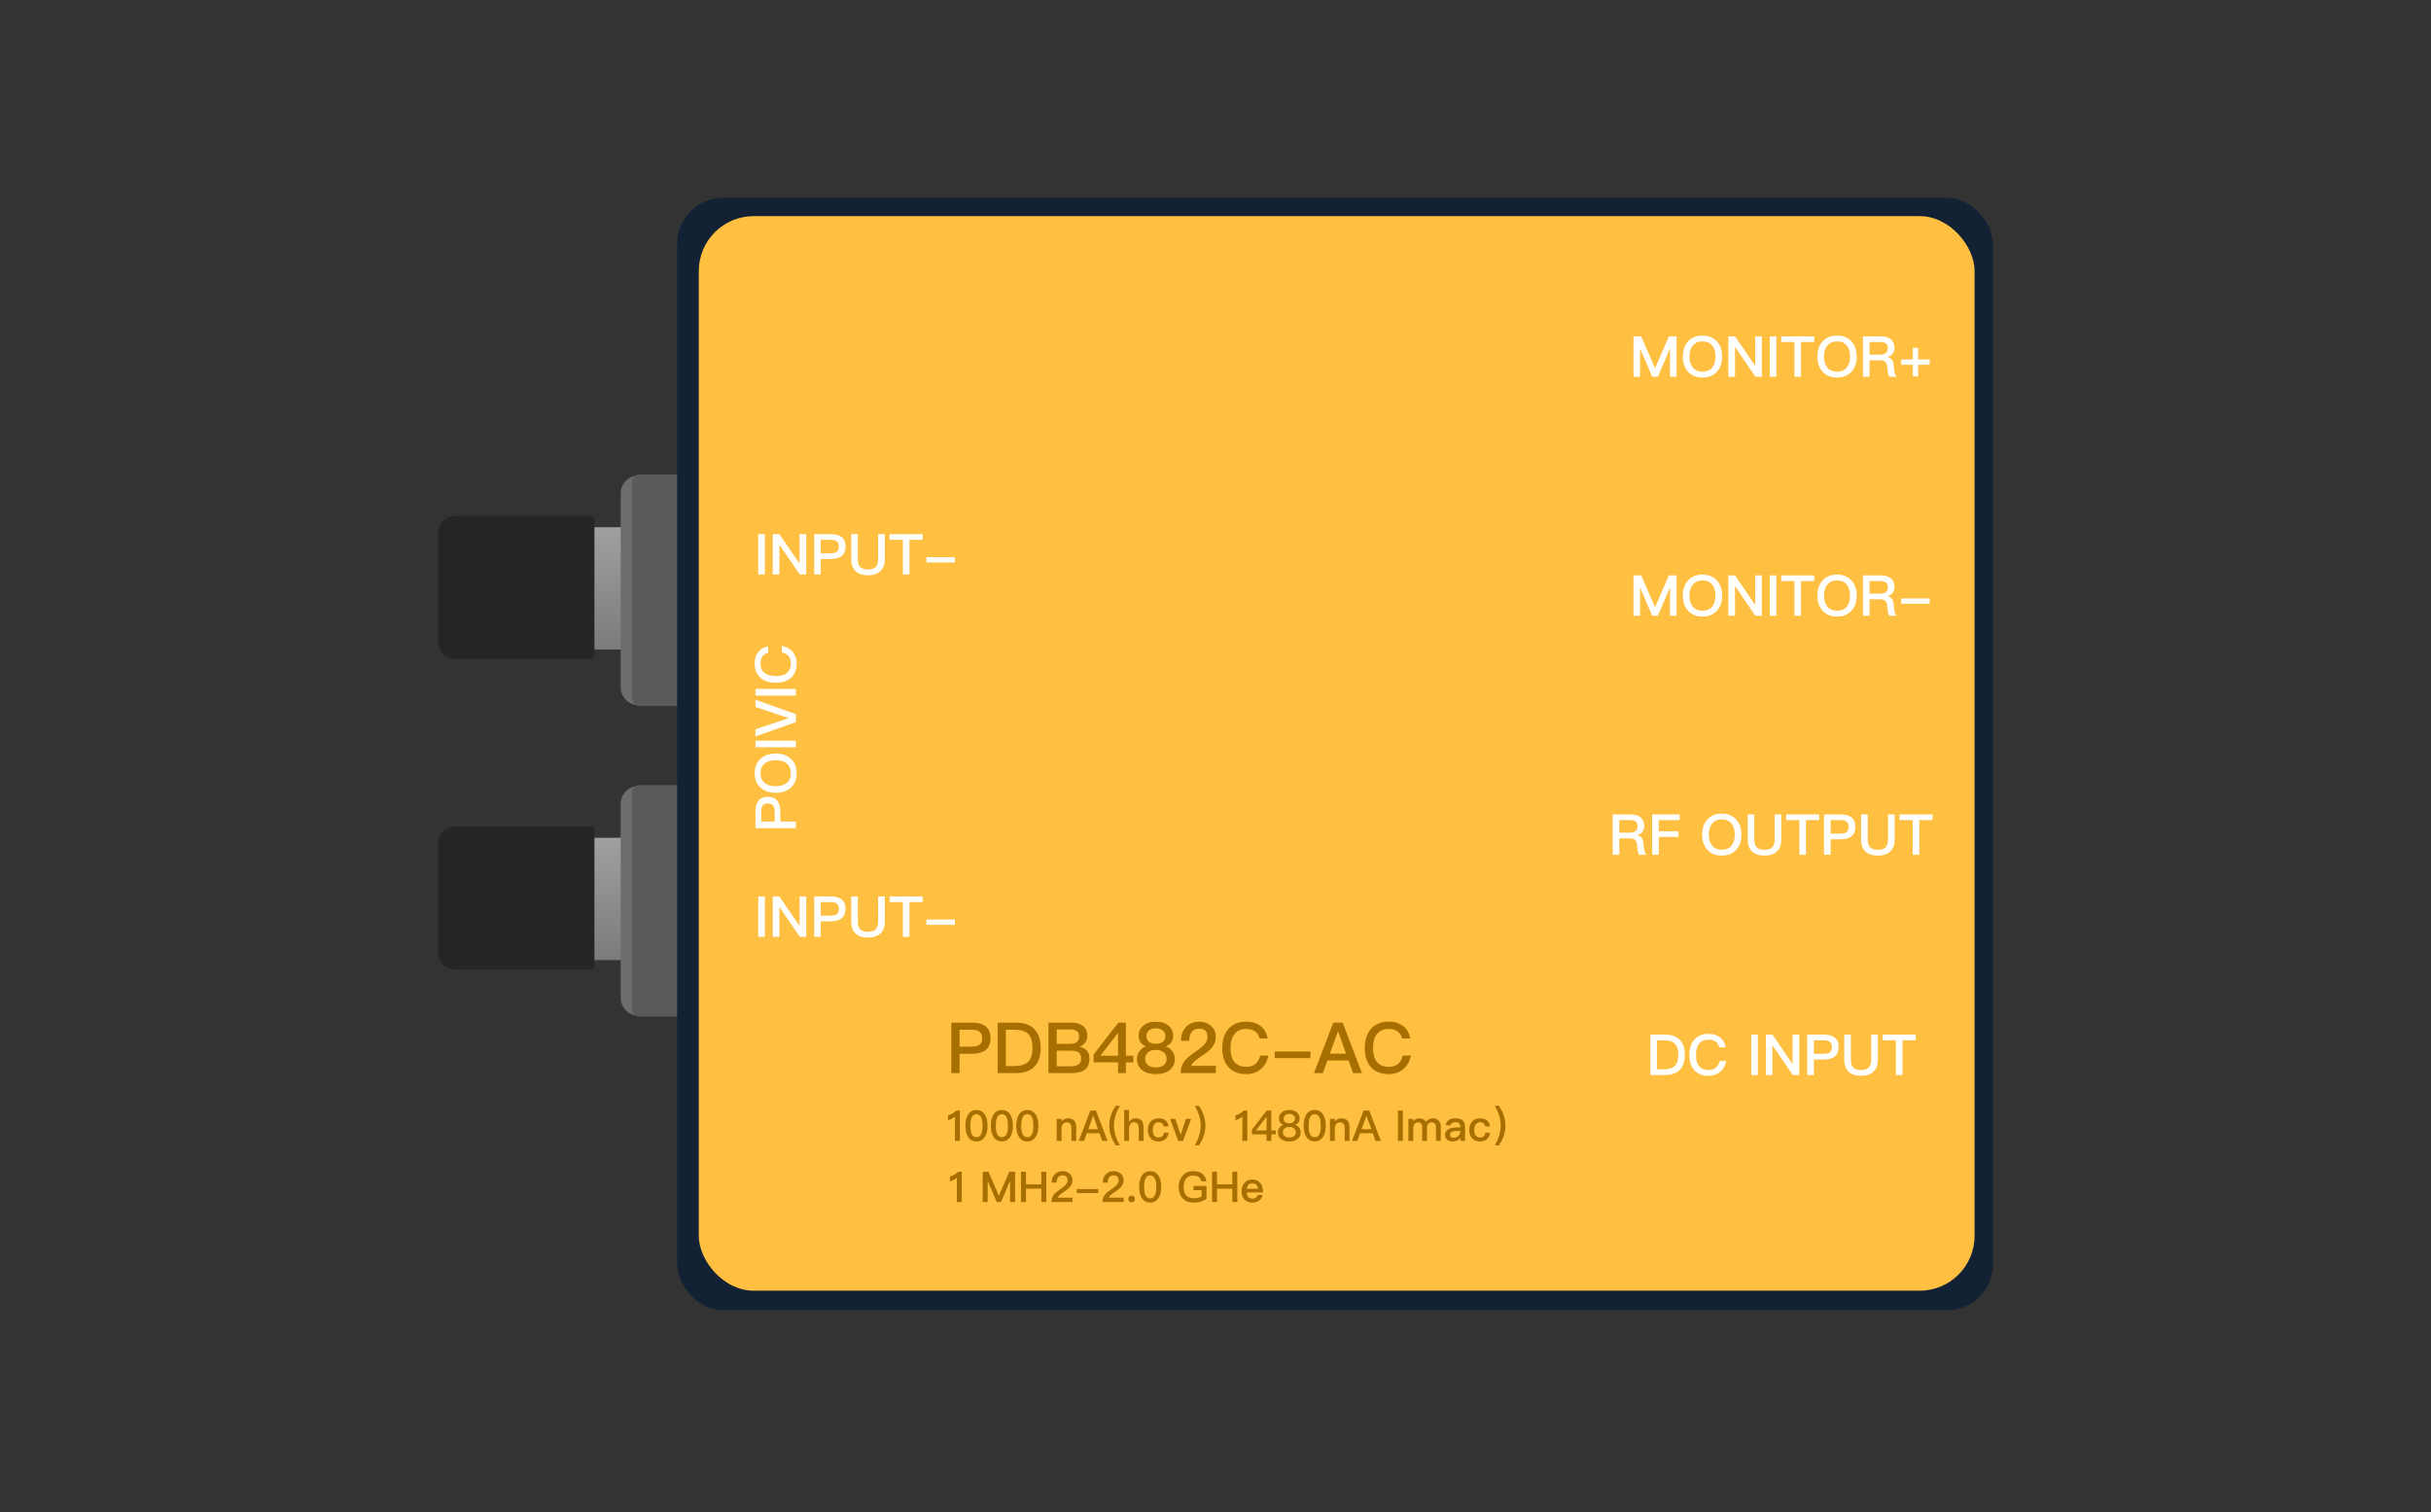 <svg width="172" height="107" viewBox="0 0 172 107" fill="none" xmlns="http://www.w3.org/2000/svg">
<rect x="0" y="0" width="172" height="107" fill="#333333" stroke="none"/>
<path d="M31 37.704C31 37.042 31.537 36.506 32.199 36.506H41.787C41.934 36.506 42.053 36.625 42.053 36.772V46.361C42.053 46.508 41.934 46.627 41.787 46.627H32.199C31.537 46.627 31 46.09 31 45.428V37.704Z" fill="#252525"/>
<rect x="42.059" y="37.306" width="1.998" height="8.656" fill="url(#paint0_linear_2335_1516)"/>
<path d="M43.914 48.627V34.91C43.914 34.211 44.48 33.645 45.179 33.645V49.892C44.48 49.892 43.914 49.325 43.914 48.627Z" fill="#6D6D6D"/>
<path d="M44.715 34.109C44.715 33.815 44.953 33.576 45.248 33.576H48.177V49.956H45.248C44.953 49.956 44.715 49.718 44.715 49.424V34.109Z" fill="#5A5A5A"/>
<path d="M31 59.679C31 59.017 31.537 58.48 32.199 58.48H41.787C41.934 58.48 42.053 58.6 42.053 58.747V68.335C42.053 68.482 41.934 68.602 41.787 68.602H32.199C31.537 68.602 31 68.065 31 67.403V59.679Z" fill="#252525"/>
<rect x="42.059" y="59.279" width="1.998" height="8.656" fill="url(#paint1_linear_2335_1516)"/>
<path d="M43.914 70.598V56.881C43.914 56.183 44.48 55.616 45.179 55.616V71.863C44.48 71.863 43.914 71.297 43.914 70.598Z" fill="#6D6D6D"/>
<path d="M44.715 56.084C44.715 55.789 44.953 55.551 45.248 55.551H48.177V71.931H45.248C44.953 71.931 44.715 71.693 44.715 71.398V56.084Z" fill="#5A5A5A"/>
<rect x="47.91" y="14" width="93.088" height="78.706" rx="3.235" fill="#122234"/>
<rect x="49.441" y="15.294" width="90.266" height="76.031" rx="3.882" fill="#FFBF41"/>
<path d="M115.573 23.8H116.121L117.093 26.04H117.109L118.077 23.8H118.625V26.656H118.157V24.688H118.141L117.301 26.656H116.897L116.057 24.688H116.041V26.656H115.573V23.8ZM120.454 23.744C120.89 23.744 121.234 23.884 121.486 24.168C121.726 24.436 121.846 24.792 121.846 25.232C121.846 25.672 121.726 26.024 121.486 26.292C121.234 26.572 120.89 26.712 120.454 26.712C120.014 26.712 119.67 26.568 119.422 26.288C119.182 26.016 119.066 25.664 119.066 25.232C119.066 24.796 119.182 24.444 119.422 24.172C119.67 23.884 120.014 23.744 120.454 23.744ZM120.454 24.156C120.158 24.156 119.93 24.256 119.766 24.456C119.61 24.648 119.534 24.904 119.534 25.232C119.534 25.556 119.61 25.812 119.766 26.004C119.926 26.2 120.158 26.3 120.454 26.3C120.75 26.3 120.978 26.204 121.138 26.016C121.294 25.828 121.374 25.568 121.374 25.232C121.374 24.896 121.294 24.632 121.138 24.44C120.978 24.248 120.75 24.156 120.454 24.156ZM122.288 23.8H122.756L124.168 25.86H124.184V23.8H124.656V26.656H124.2L122.772 24.568H122.756V26.656H122.288V23.8ZM125.218 23.8H125.686V26.656H125.218V23.8ZM126.025 23.8H128.365V24.2H127.429V26.656H126.961V24.2H126.025V23.8ZM129.974 23.744C130.41 23.744 130.754 23.884 131.006 24.168C131.246 24.436 131.366 24.792 131.366 25.232C131.366 25.672 131.246 26.024 131.006 26.292C130.754 26.572 130.41 26.712 129.974 26.712C129.534 26.712 129.19 26.568 128.942 26.288C128.702 26.016 128.586 25.664 128.586 25.232C128.586 24.796 128.702 24.444 128.942 24.172C129.19 23.884 129.534 23.744 129.974 23.744ZM129.974 24.156C129.678 24.156 129.45 24.256 129.286 24.456C129.13 24.648 129.054 24.904 129.054 25.232C129.054 25.556 129.13 25.812 129.286 26.004C129.446 26.2 129.678 26.3 129.974 26.3C130.27 26.3 130.498 26.204 130.658 26.016C130.814 25.828 130.894 25.568 130.894 25.232C130.894 24.896 130.814 24.632 130.658 24.44C130.498 24.248 130.27 24.156 129.974 24.156ZM131.807 23.8H133.079C133.371 23.8 133.603 23.864 133.771 23.996C133.947 24.14 134.039 24.348 134.039 24.62C134.039 24.768 133.999 24.9 133.919 25.016C133.831 25.144 133.707 25.228 133.555 25.268V25.276C133.803 25.332 133.943 25.496 133.975 25.776L134.023 26.236C134.039 26.412 134.099 26.552 134.195 26.656H133.687C133.619 26.568 133.579 26.444 133.563 26.284L133.527 25.932C133.511 25.776 133.463 25.664 133.383 25.596C133.299 25.524 133.175 25.492 133.015 25.492H132.275V26.656H131.807V23.8ZM132.275 24.2V25.092H133.015C133.199 25.092 133.339 25.052 133.435 24.976C133.523 24.896 133.567 24.784 133.567 24.64C133.567 24.484 133.523 24.372 133.435 24.304C133.347 24.232 133.207 24.2 133.015 24.2H132.275ZM135.34 24.612H135.716V25.432H136.536V25.808H135.716V26.632H135.34V25.808H134.516V25.432H135.34V24.612Z" fill="white"/>
<path d="M115.573 40.713H116.121L117.093 42.953H117.109L118.077 40.713H118.625V43.569H118.157V41.601H118.141L117.301 43.569H116.897L116.057 41.601H116.041V43.569H115.573V40.713ZM120.454 40.657C120.89 40.657 121.234 40.797 121.486 41.081C121.726 41.349 121.846 41.705 121.846 42.145C121.846 42.585 121.726 42.937 121.486 43.205C121.234 43.485 120.89 43.625 120.454 43.625C120.014 43.625 119.67 43.481 119.422 43.201C119.182 42.929 119.066 42.577 119.066 42.145C119.066 41.709 119.182 41.357 119.422 41.085C119.67 40.797 120.014 40.657 120.454 40.657ZM120.454 41.069C120.158 41.069 119.93 41.169 119.766 41.369C119.61 41.561 119.534 41.817 119.534 42.145C119.534 42.469 119.61 42.725 119.766 42.917C119.926 43.113 120.158 43.213 120.454 43.213C120.75 43.213 120.978 43.117 121.138 42.929C121.294 42.741 121.374 42.481 121.374 42.145C121.374 41.809 121.294 41.545 121.138 41.353C120.978 41.161 120.75 41.069 120.454 41.069ZM122.288 40.713H122.756L124.168 42.773H124.184V40.713H124.656V43.569H124.2L122.772 41.481H122.756V43.569H122.288V40.713ZM125.218 40.713H125.686V43.569H125.218V40.713ZM126.025 40.713H128.365V41.113H127.429V43.569H126.961V41.113H126.025V40.713ZM129.974 40.657C130.41 40.657 130.754 40.797 131.006 41.081C131.246 41.349 131.366 41.705 131.366 42.145C131.366 42.585 131.246 42.937 131.006 43.205C130.754 43.485 130.41 43.625 129.974 43.625C129.534 43.625 129.19 43.481 128.942 43.201C128.702 42.929 128.586 42.577 128.586 42.145C128.586 41.709 128.702 41.357 128.942 41.085C129.19 40.797 129.534 40.657 129.974 40.657ZM129.974 41.069C129.678 41.069 129.45 41.169 129.286 41.369C129.13 41.561 129.054 41.817 129.054 42.145C129.054 42.469 129.13 42.725 129.286 42.917C129.446 43.113 129.678 43.213 129.974 43.213C130.27 43.213 130.498 43.117 130.658 42.929C130.814 42.741 130.894 42.481 130.894 42.145C130.894 41.809 130.814 41.545 130.658 41.353C130.498 41.161 130.27 41.069 129.974 41.069ZM131.807 40.713H133.079C133.371 40.713 133.603 40.777 133.771 40.909C133.947 41.053 134.039 41.261 134.039 41.533C134.039 41.681 133.999 41.813 133.919 41.929C133.831 42.057 133.707 42.141 133.555 42.181V42.189C133.803 42.245 133.943 42.409 133.975 42.689L134.023 43.149C134.039 43.325 134.099 43.465 134.195 43.569H133.687C133.619 43.481 133.579 43.357 133.563 43.197L133.527 42.845C133.511 42.689 133.463 42.577 133.383 42.509C133.299 42.437 133.175 42.405 133.015 42.405H132.275V43.569H131.807V40.713ZM132.275 41.113V42.005H133.015C133.199 42.005 133.339 41.965 133.435 41.889C133.523 41.809 133.567 41.697 133.567 41.553C133.567 41.397 133.523 41.285 133.435 41.217C133.347 41.145 133.207 41.113 133.015 41.113H132.275ZM134.516 42.345H136.536V42.721H134.516V42.345Z" fill="white"/>
<path d="M53.647 63.429H54.115V66.285H53.647V63.429ZM54.675 63.429H55.142L56.554 65.489H56.571V63.429H57.042V66.285H56.587L55.158 64.197H55.142V66.285H54.675V63.429ZM57.604 63.429H58.788C59.476 63.429 59.824 63.721 59.824 64.305C59.824 64.893 59.476 65.189 58.78 65.189H58.072V66.285H57.604V63.429ZM58.072 63.829V64.789H58.752C58.96 64.789 59.112 64.749 59.208 64.677C59.304 64.601 59.352 64.477 59.352 64.305C59.352 64.133 59.3 64.013 59.204 63.941C59.108 63.865 58.956 63.829 58.752 63.829H58.072ZM60.225 63.429H60.693V65.209C60.693 65.457 60.749 65.637 60.865 65.757C60.977 65.873 61.161 65.933 61.413 65.933C61.661 65.933 61.845 65.873 61.961 65.757C62.073 65.637 62.133 65.457 62.133 65.209V63.429H62.601V65.201C62.601 65.573 62.497 65.857 62.289 66.053C62.081 66.245 61.789 66.341 61.413 66.341C61.033 66.341 60.741 66.245 60.541 66.057C60.329 65.857 60.225 65.573 60.225 65.201V63.429ZM62.943 63.429H65.283V63.829H64.347V66.285H63.879V63.829H62.943V63.429ZM65.544 65.061H67.564V65.437H65.544V65.061Z" fill="white"/>
<path d="M53.647 37.791H54.115V40.648H53.647V37.791ZM54.675 37.791H55.142L56.554 39.852H56.571V37.791H57.042V40.648H56.587L55.158 38.559H55.142V40.648H54.675V37.791ZM57.604 37.791H58.788C59.476 37.791 59.824 38.084 59.824 38.667C59.824 39.255 59.476 39.551 58.78 39.551H58.072V40.648H57.604V37.791ZM58.072 38.191V39.151H58.752C58.96 39.151 59.112 39.111 59.208 39.039C59.304 38.964 59.352 38.84 59.352 38.667C59.352 38.495 59.3 38.376 59.204 38.303C59.108 38.227 58.956 38.191 58.752 38.191H58.072ZM60.225 37.791H60.693V39.572C60.693 39.819 60.749 39.999 60.865 40.12C60.977 40.236 61.161 40.295 61.413 40.295C61.661 40.295 61.845 40.236 61.961 40.12C62.073 39.999 62.133 39.819 62.133 39.572V37.791H62.601V39.563C62.601 39.935 62.497 40.219 62.289 40.416C62.081 40.608 61.789 40.703 61.413 40.703C61.033 40.703 60.741 40.608 60.541 40.419C60.329 40.219 60.225 39.935 60.225 39.563V37.791ZM62.943 37.791H65.283V38.191H64.347V40.648H63.879V38.191H62.943V37.791ZM65.544 39.423H67.564V39.8H65.544V39.423Z" fill="white"/>
<path d="M53.453 58.6L53.453 57.416C53.453 56.728 53.745 56.38 54.329 56.38C54.917 56.38 55.213 56.728 55.213 57.424L55.213 58.132L56.309 58.132L56.309 58.6L53.453 58.6ZM53.853 58.132L54.813 58.132L54.813 57.452C54.813 57.244 54.773 57.092 54.701 56.996C54.625 56.9 54.501 56.852 54.329 56.852C54.157 56.852 54.037 56.904 53.965 57C53.889 57.096 53.853 57.248 53.853 57.452L53.853 58.132ZM53.397 54.711C53.397 54.275 53.537 53.931 53.821 53.679C54.089 53.439 54.445 53.319 54.885 53.319C55.325 53.319 55.677 53.439 55.945 53.679C56.225 53.931 56.365 54.275 56.365 54.711C56.365 55.151 56.221 55.495 55.941 55.743C55.669 55.983 55.317 56.099 54.885 56.099C54.449 56.099 54.097 55.983 53.825 55.743C53.537 55.495 53.397 55.151 53.397 54.711ZM53.809 54.711C53.809 55.007 53.909 55.235 54.109 55.399C54.301 55.555 54.557 55.631 54.885 55.631C55.209 55.631 55.465 55.555 55.657 55.399C55.853 55.239 55.953 55.007 55.953 54.711C55.953 54.415 55.857 54.187 55.669 54.027C55.481 53.871 55.221 53.791 54.885 53.791C54.549 53.791 54.285 53.871 54.093 54.027C53.901 54.187 53.809 54.415 53.809 54.711ZM53.453 52.877L53.453 52.409L56.309 52.409L56.309 52.877L53.453 52.877ZM53.453 52.11L53.453 51.602L55.781 50.818L55.781 50.806L53.453 50.022L53.453 49.514L56.309 50.53L56.309 51.094L53.453 52.11ZM53.453 49.213L53.453 48.745L56.309 48.745L56.309 49.213L53.453 49.213ZM53.397 46.946C53.397 46.61 53.485 46.33 53.661 46.114C53.829 45.906 54.061 45.782 54.349 45.738L54.349 46.194C54.161 46.242 54.025 46.33 53.937 46.462C53.849 46.59 53.809 46.754 53.809 46.954C53.809 47.254 53.909 47.478 54.117 47.63C54.301 47.77 54.557 47.838 54.885 47.838C55.221 47.838 55.481 47.77 55.661 47.634C55.853 47.486 55.953 47.254 55.953 46.942C55.953 46.738 55.901 46.57 55.805 46.442C55.697 46.306 55.533 46.21 55.317 46.154L55.317 45.698C55.653 45.762 55.913 45.91 56.101 46.146C56.277 46.366 56.365 46.63 56.365 46.938C56.365 47.414 56.213 47.77 55.917 48.002C55.661 48.206 55.317 48.306 54.885 48.306C54.461 48.306 54.113 48.202 53.849 47.99C53.545 47.75 53.397 47.402 53.397 46.946Z" fill="white"/>
<path d="M114.104 57.626H115.376C115.668 57.626 115.9 57.69 116.068 57.822C116.244 57.966 116.336 58.174 116.336 58.446C116.336 58.594 116.296 58.726 116.216 58.842C116.128 58.97 116.004 59.054 115.852 59.094V59.102C116.1 59.158 116.24 59.322 116.272 59.602L116.32 60.062C116.336 60.238 116.396 60.378 116.492 60.482H115.984C115.916 60.394 115.876 60.27 115.86 60.11L115.824 59.758C115.808 59.602 115.76 59.49 115.68 59.422C115.596 59.35 115.472 59.318 115.312 59.318H114.572V60.482H114.104V57.626ZM114.572 58.026V58.918H115.312C115.496 58.918 115.636 58.878 115.732 58.802C115.82 58.722 115.864 58.61 115.864 58.466C115.864 58.31 115.82 58.198 115.732 58.13C115.644 58.058 115.504 58.026 115.312 58.026H114.572ZM116.893 57.626H118.841V58.026H117.361V58.818H118.757V59.218H117.361V60.482H116.893V57.626ZM121.821 57.57C122.257 57.57 122.601 57.71 122.853 57.994C123.093 58.262 123.213 58.618 123.213 59.058C123.213 59.498 123.093 59.85 122.853 60.118C122.601 60.398 122.257 60.538 121.821 60.538C121.381 60.538 121.037 60.394 120.789 60.114C120.549 59.842 120.433 59.49 120.433 59.058C120.433 58.622 120.549 58.27 120.789 57.998C121.037 57.71 121.381 57.57 121.821 57.57ZM121.821 57.982C121.525 57.982 121.297 58.082 121.133 58.282C120.977 58.474 120.901 58.73 120.901 59.058C120.901 59.382 120.977 59.638 121.133 59.83C121.293 60.026 121.525 60.126 121.821 60.126C122.117 60.126 122.345 60.03 122.505 59.842C122.661 59.654 122.741 59.394 122.741 59.058C122.741 58.722 122.661 58.458 122.505 58.266C122.345 58.074 122.117 57.982 121.821 57.982ZM123.655 57.626H124.123V59.406C124.123 59.654 124.179 59.834 124.295 59.954C124.407 60.07 124.591 60.13 124.843 60.13C125.091 60.13 125.275 60.07 125.391 59.954C125.503 59.834 125.563 59.654 125.563 59.406V57.626H126.031V59.398C126.031 59.77 125.927 60.054 125.719 60.25C125.511 60.442 125.219 60.538 124.843 60.538C124.463 60.538 124.171 60.442 123.971 60.254C123.759 60.054 123.655 59.77 123.655 59.398V57.626ZM126.373 57.626H128.713V58.026H127.777V60.482H127.309V58.026H126.373V57.626ZM129.053 57.626H130.237C130.925 57.626 131.273 57.918 131.273 58.502C131.273 59.09 130.925 59.386 130.229 59.386H129.521V60.482H129.053V57.626ZM129.521 58.026V58.986H130.201C130.409 58.986 130.561 58.946 130.657 58.874C130.753 58.798 130.801 58.674 130.801 58.502C130.801 58.33 130.749 58.21 130.653 58.138C130.557 58.062 130.405 58.026 130.201 58.026H129.521ZM131.675 57.626H132.143V59.406C132.143 59.654 132.199 59.834 132.315 59.954C132.427 60.07 132.611 60.13 132.863 60.13C133.111 60.13 133.295 60.07 133.411 59.954C133.523 59.834 133.583 59.654 133.583 59.406V57.626H134.051V59.398C134.051 59.77 133.947 60.054 133.739 60.25C133.531 60.442 133.239 60.538 132.863 60.538C132.483 60.538 132.191 60.442 131.991 60.254C131.779 60.054 131.675 59.77 131.675 59.398V57.626ZM134.392 57.626H136.732V58.026H135.796V60.482H135.328V58.026H134.392V57.626Z" fill="white"/>
<path d="M116.768 73.207H117.812C118.276 73.207 118.624 73.335 118.864 73.591C119.092 73.832 119.208 74.18 119.208 74.635C119.208 75.088 119.092 75.436 118.864 75.68C118.624 75.936 118.276 76.064 117.812 76.064H116.768V73.207ZM117.236 73.608V75.663H117.724C118.08 75.663 118.34 75.579 118.504 75.415C118.664 75.248 118.744 74.987 118.744 74.635C118.744 74.275 118.664 74.011 118.504 73.852C118.34 73.688 118.08 73.608 117.724 73.608H117.236ZM120.887 73.151C121.223 73.151 121.503 73.24 121.719 73.415C121.927 73.584 122.051 73.816 122.095 74.103H121.639C121.591 73.915 121.503 73.779 121.371 73.692C121.243 73.603 121.079 73.564 120.879 73.564C120.579 73.564 120.355 73.663 120.203 73.871C120.063 74.055 119.995 74.311 119.995 74.639C119.995 74.975 120.063 75.236 120.199 75.415C120.347 75.608 120.579 75.707 120.891 75.707C121.095 75.707 121.263 75.656 121.391 75.559C121.527 75.451 121.623 75.287 121.679 75.072H122.135C122.071 75.407 121.923 75.668 121.687 75.856C121.467 76.031 121.203 76.12 120.895 76.12C120.419 76.12 120.063 75.968 119.831 75.671C119.627 75.415 119.527 75.072 119.527 74.639C119.527 74.216 119.631 73.868 119.843 73.603C120.083 73.299 120.431 73.151 120.887 73.151ZM123.909 73.207H124.377V76.064H123.909V73.207ZM124.936 73.207H125.404L126.816 75.267H126.832V73.207H127.304V76.064H126.848L125.42 73.975H125.404V76.064H124.936V73.207ZM127.866 73.207H129.05C129.738 73.207 130.086 73.499 130.086 74.084C130.086 74.671 129.738 74.968 129.042 74.968H128.334V76.064H127.866V73.207ZM128.334 73.608V74.567H129.014C129.222 74.567 129.374 74.528 129.47 74.456C129.566 74.379 129.614 74.255 129.614 74.084C129.614 73.912 129.562 73.791 129.466 73.719C129.37 73.644 129.218 73.608 129.014 73.608H128.334ZM130.487 73.207H130.955V74.987C130.955 75.236 131.011 75.415 131.127 75.535C131.239 75.651 131.423 75.712 131.675 75.712C131.923 75.712 132.107 75.651 132.223 75.535C132.335 75.415 132.395 75.236 132.395 74.987V73.207H132.863V74.98C132.863 75.352 132.759 75.635 132.551 75.832C132.343 76.023 132.051 76.12 131.675 76.12C131.295 76.12 131.003 76.023 130.803 75.835C130.591 75.635 130.487 75.352 130.487 74.98V73.207ZM133.205 73.207H135.545V73.608H134.609V76.064H134.141V73.608H133.205V73.207Z" fill="white"/>
<path d="M67.307 72.36H68.787C69.647 72.36 70.082 72.725 70.082 73.455C70.082 74.19 69.647 74.56 68.777 74.56H67.892V75.93H67.307V72.36ZM67.892 72.86V74.06H68.742C69.002 74.06 69.192 74.01 69.312 73.92C69.432 73.825 69.492 73.67 69.492 73.455C69.492 73.24 69.427 73.09 69.307 73C69.187 72.905 68.997 72.86 68.742 72.86H67.892ZM70.583 72.36H71.888C72.468 72.36 72.903 72.52 73.203 72.84C73.488 73.14 73.633 73.575 73.633 74.145C73.633 74.71 73.488 75.145 73.203 75.45C72.903 75.77 72.468 75.93 71.888 75.93H70.583V72.36ZM71.168 72.86V75.43H71.778C72.223 75.43 72.548 75.325 72.753 75.12C72.953 74.91 73.053 74.585 73.053 74.145C73.053 73.695 72.953 73.365 72.753 73.165C72.548 72.96 72.223 72.86 71.778 72.86H71.168ZM74.182 72.36H75.817C76.172 72.36 76.452 72.445 76.652 72.615C76.837 72.775 76.932 72.99 76.932 73.26C76.932 73.46 76.882 73.63 76.787 73.77C76.692 73.9 76.557 73.995 76.377 74.065C76.612 74.11 76.787 74.205 76.907 74.35C77.022 74.49 77.082 74.685 77.082 74.925C77.082 75.285 76.957 75.55 76.712 75.72C76.502 75.86 76.202 75.93 75.822 75.93H74.182V72.36ZM74.767 72.84V73.86H75.662C75.912 73.86 76.087 73.815 76.192 73.735C76.292 73.65 76.347 73.515 76.347 73.33C76.347 73.16 76.292 73.035 76.192 72.96C76.082 72.88 75.912 72.84 75.672 72.84H74.767ZM74.767 74.34V75.45H75.737C75.957 75.45 76.132 75.415 76.257 75.345C76.417 75.255 76.497 75.115 76.497 74.915C76.497 74.71 76.437 74.565 76.322 74.475C76.202 74.385 76.012 74.34 75.752 74.34H74.767ZM79.124 72.36H79.659V74.7H80.189V75.165H79.659V75.93H79.104V75.165H77.379V74.61L79.124 72.36ZM79.089 73.1L77.854 74.7H79.104V73.1H79.089ZM81.782 72.29C82.162 72.29 82.467 72.39 82.697 72.595C82.897 72.775 83.002 73 83.002 73.27C83.002 73.45 82.962 73.605 82.882 73.73C82.792 73.86 82.662 73.965 82.487 74.035V74.045C82.652 74.09 82.797 74.19 82.917 74.345C83.052 74.515 83.122 74.71 83.122 74.93C83.122 75.25 83.002 75.505 82.772 75.705C82.537 75.9 82.207 76 81.782 76C81.352 76 81.022 75.9 80.792 75.705C80.557 75.505 80.442 75.25 80.442 74.93C80.442 74.71 80.507 74.515 80.647 74.345C80.767 74.19 80.907 74.09 81.077 74.045V74.035C80.897 73.965 80.767 73.86 80.682 73.73C80.602 73.605 80.562 73.45 80.562 73.27C80.562 73 80.662 72.775 80.867 72.595C81.092 72.39 81.397 72.29 81.782 72.29ZM81.782 72.755C81.572 72.755 81.402 72.81 81.277 72.925C81.167 73.025 81.112 73.145 81.112 73.29C81.112 73.455 81.157 73.585 81.247 73.68C81.357 73.795 81.532 73.855 81.782 73.855C82.027 73.855 82.207 73.795 82.317 73.68C82.407 73.585 82.452 73.455 82.452 73.29C82.452 73.145 82.397 73.025 82.287 72.925C82.157 72.81 81.992 72.755 81.782 72.755ZM81.782 74.29C81.532 74.29 81.342 74.35 81.212 74.47C81.082 74.585 81.022 74.74 81.022 74.93C81.022 75.11 81.087 75.255 81.222 75.365C81.352 75.475 81.537 75.53 81.782 75.53C82.022 75.53 82.212 75.47 82.352 75.36C82.477 75.25 82.542 75.11 82.542 74.93C82.542 74.74 82.477 74.585 82.357 74.475C82.222 74.35 82.032 74.29 81.782 74.29ZM84.835 72.29C85.18 72.29 85.465 72.39 85.69 72.59C85.91 72.79 86.02 73.045 86.02 73.365C86.02 73.675 85.9 73.955 85.67 74.21C85.53 74.36 85.28 74.55 84.93 74.785C84.565 75.025 84.345 75.235 84.265 75.415H86.025V75.93H83.535C83.535 75.565 83.65 75.25 83.89 74.98C84.02 74.83 84.295 74.61 84.71 74.325C84.94 74.165 85.1 74.03 85.2 73.925C85.355 73.75 85.435 73.56 85.435 73.36C85.435 73.165 85.38 73.02 85.28 72.925C85.175 72.83 85.02 72.785 84.815 72.785C84.595 72.785 84.43 72.86 84.32 73.01C84.21 73.15 84.15 73.365 84.14 73.645H83.555C83.56 73.245 83.675 72.925 83.905 72.68C84.14 72.42 84.45 72.29 84.835 72.29ZM88.178 72.29C88.598 72.29 88.948 72.4 89.218 72.62C89.478 72.83 89.633 73.12 89.688 73.48H89.118C89.058 73.245 88.948 73.075 88.783 72.965C88.623 72.855 88.418 72.805 88.168 72.805C87.793 72.805 87.513 72.93 87.323 73.19C87.148 73.42 87.063 73.74 87.063 74.15C87.063 74.57 87.148 74.895 87.318 75.12C87.503 75.36 87.793 75.485 88.183 75.485C88.438 75.485 88.648 75.42 88.808 75.3C88.978 75.165 89.098 74.96 89.168 74.69H89.738C89.658 75.11 89.473 75.435 89.178 75.67C88.903 75.89 88.573 76 88.188 76C87.593 76 87.148 75.81 86.858 75.44C86.603 75.12 86.478 74.69 86.478 74.15C86.478 73.62 86.608 73.185 86.873 72.855C87.173 72.475 87.608 72.29 88.178 72.29ZM90.19 74.4H92.715V74.87H90.19V74.4ZM94.333 72.36H94.998L96.363 75.93H95.738L95.413 75.035H93.918L93.593 75.93H92.968L94.333 72.36ZM94.093 74.555H95.238L94.678 72.99H94.658L94.093 74.555ZM98.261 72.29C98.681 72.29 99.031 72.4 99.301 72.62C99.561 72.83 99.716 73.12 99.771 73.48H99.201C99.141 73.245 99.031 73.075 98.866 72.965C98.706 72.855 98.501 72.805 98.251 72.805C97.876 72.805 97.596 72.93 97.406 73.19C97.231 73.42 97.146 73.74 97.146 74.15C97.146 74.57 97.231 74.895 97.401 75.12C97.586 75.36 97.876 75.485 98.266 75.485C98.521 75.485 98.731 75.42 98.891 75.3C99.061 75.165 99.181 74.96 99.251 74.69H99.821C99.741 75.11 99.556 75.435 99.261 75.67C98.986 75.89 98.656 76 98.271 76C97.676 76 97.231 75.81 96.941 75.44C96.686 75.12 96.561 74.69 96.561 74.15C96.561 73.62 96.691 73.185 96.956 72.855C97.256 72.475 97.691 72.29 98.261 72.29Z" fill="#A76E00"/>
<path d="M67.653 78.581H67.917V80.723H67.566V79.004C67.437 79.121 67.275 79.208 67.077 79.265V78.917C67.173 78.893 67.275 78.851 67.383 78.791C67.491 78.725 67.581 78.656 67.653 78.581ZM69.088 78.539C69.337 78.539 69.531 78.641 69.672 78.851C69.805 79.049 69.871 79.316 69.871 79.652C69.871 79.988 69.805 80.255 69.672 80.453C69.531 80.66 69.337 80.765 69.088 80.765C68.835 80.765 68.641 80.66 68.502 80.453C68.371 80.255 68.305 79.988 68.305 79.652C68.305 79.316 68.371 79.049 68.502 78.851C68.641 78.641 68.835 78.539 69.088 78.539ZM69.088 78.836C68.916 78.836 68.796 78.929 68.728 79.121C68.68 79.25 68.656 79.427 68.656 79.652C68.656 79.874 68.68 80.051 68.728 80.183C68.796 80.372 68.916 80.468 69.088 80.468C69.255 80.468 69.376 80.372 69.448 80.183C69.496 80.051 69.519 79.874 69.519 79.652C69.519 79.427 69.496 79.25 69.448 79.121C69.376 78.929 69.255 78.836 69.088 78.836ZM70.886 78.539C71.135 78.539 71.33 78.641 71.471 78.851C71.603 79.049 71.669 79.316 71.669 79.652C71.669 79.988 71.603 80.255 71.471 80.453C71.33 80.66 71.135 80.765 70.886 80.765C70.634 80.765 70.439 80.66 70.301 80.453C70.169 80.255 70.103 79.988 70.103 79.652C70.103 79.316 70.169 79.049 70.301 78.851C70.439 78.641 70.634 78.539 70.886 78.539ZM70.886 78.836C70.715 78.836 70.595 78.929 70.526 79.121C70.478 79.25 70.454 79.427 70.454 79.652C70.454 79.874 70.478 80.051 70.526 80.183C70.595 80.372 70.715 80.468 70.886 80.468C71.054 80.468 71.174 80.372 71.246 80.183C71.294 80.051 71.318 79.874 71.318 79.652C71.318 79.427 71.294 79.25 71.246 79.121C71.174 78.929 71.054 78.836 70.886 78.836ZM72.685 78.539C72.934 78.539 73.129 78.641 73.27 78.851C73.402 79.049 73.468 79.316 73.468 79.652C73.468 79.988 73.402 80.255 73.27 80.453C73.129 80.66 72.934 80.765 72.685 80.765C72.433 80.765 72.238 80.66 72.1 80.453C71.968 80.255 71.902 79.988 71.902 79.652C71.902 79.316 71.968 79.049 72.1 78.851C72.238 78.641 72.433 78.539 72.685 78.539ZM72.685 78.836C72.514 78.836 72.394 78.929 72.325 79.121C72.277 79.25 72.253 79.427 72.253 79.652C72.253 79.874 72.277 80.051 72.325 80.183C72.394 80.372 72.514 80.468 72.685 80.468C72.853 80.468 72.973 80.372 73.045 80.183C73.093 80.051 73.117 79.874 73.117 79.652C73.117 79.427 73.093 79.25 73.045 79.121C72.973 78.929 72.853 78.836 72.685 78.836ZM75.564 79.13C75.951 79.13 76.146 79.34 76.146 79.766V80.723H75.804V79.796C75.804 79.541 75.687 79.415 75.453 79.415C75.369 79.415 75.294 79.445 75.231 79.505C75.159 79.571 75.117 79.667 75.105 79.79V80.723H74.763V79.172H75.105V79.352C75.165 79.28 75.234 79.223 75.309 79.187C75.387 79.148 75.471 79.13 75.564 79.13ZM77.145 78.581H77.544L78.363 80.723H77.988L77.793 80.186H76.896L76.701 80.723H76.326L77.145 78.581ZM77.001 79.898H77.688L77.352 78.959H77.34L77.001 79.898ZM78.953 78.242H79.238C79.112 78.449 79.016 78.656 78.95 78.863C78.86 79.121 78.818 79.382 78.818 79.643C78.818 79.901 78.86 80.162 78.95 80.423C79.016 80.627 79.112 80.834 79.238 81.044H78.953C78.809 80.846 78.701 80.642 78.623 80.432C78.53 80.18 78.485 79.916 78.485 79.646C78.485 79.37 78.53 79.109 78.623 78.857C78.701 78.641 78.809 78.437 78.953 78.242ZM79.541 78.539H79.883V79.379C79.94 79.292 80.012 79.229 80.096 79.187C80.171 79.148 80.258 79.13 80.357 79.13C80.546 79.13 80.687 79.184 80.78 79.295C80.867 79.4 80.912 79.556 80.912 79.763V80.723H80.57V79.823C80.57 79.691 80.543 79.589 80.492 79.52C80.432 79.445 80.345 79.409 80.228 79.409C80.12 79.409 80.036 79.451 79.976 79.535C79.913 79.619 79.883 79.724 79.883 79.856V80.723H79.541V78.539ZM81.969 79.13C82.17 79.13 82.329 79.175 82.449 79.265C82.572 79.361 82.65 79.505 82.68 79.7H82.341C82.32 79.601 82.278 79.529 82.218 79.481C82.155 79.433 82.071 79.409 81.969 79.409C81.843 79.409 81.744 79.454 81.672 79.55C81.6 79.643 81.564 79.775 81.564 79.943C81.564 80.114 81.597 80.249 81.669 80.345C81.735 80.438 81.834 80.486 81.966 80.486C82.194 80.486 82.32 80.372 82.347 80.147H82.686C82.65 80.357 82.569 80.513 82.446 80.615C82.326 80.714 82.164 80.765 81.963 80.765C81.723 80.765 81.537 80.687 81.405 80.531C81.276 80.381 81.213 80.186 81.213 79.946C81.213 79.712 81.276 79.52 81.402 79.373C81.537 79.211 81.726 79.13 81.969 79.13ZM82.789 79.172H83.161L83.533 80.297L83.905 79.172H84.277L83.704 80.723H83.362L82.789 79.172ZM84.532 78.242H84.817C84.958 78.437 85.069 78.641 85.147 78.857C85.237 79.109 85.285 79.37 85.285 79.646C85.285 79.916 85.237 80.18 85.147 80.432C85.069 80.642 84.958 80.846 84.817 81.044H84.532C84.655 80.834 84.751 80.627 84.82 80.423C84.907 80.162 84.952 79.901 84.952 79.643C84.952 79.382 84.907 79.121 84.82 78.863C84.751 78.656 84.655 78.449 84.532 78.242ZM87.988 78.581H88.252V80.723H87.901V79.004C87.772 79.121 87.61 79.208 87.412 79.265V78.917C87.508 78.893 87.61 78.851 87.718 78.791C87.826 78.725 87.916 78.656 87.988 78.581ZM89.626 78.581H89.948V79.985H90.266V80.264H89.948V80.723H89.615V80.264H88.579V79.931L89.626 78.581ZM89.606 79.025L88.865 79.985H89.615V79.025H89.606ZM91.221 78.539C91.449 78.539 91.632 78.599 91.77 78.722C91.89 78.83 91.953 78.965 91.953 79.127C91.953 79.235 91.929 79.328 91.881 79.403C91.827 79.481 91.749 79.544 91.644 79.586V79.592C91.743 79.619 91.83 79.679 91.902 79.772C91.983 79.874 92.025 79.991 92.025 80.123C92.025 80.315 91.953 80.468 91.815 80.588C91.674 80.705 91.476 80.765 91.221 80.765C90.963 80.765 90.765 80.705 90.627 80.588C90.486 80.468 90.417 80.315 90.417 80.123C90.417 79.991 90.456 79.874 90.54 79.772C90.612 79.679 90.696 79.619 90.798 79.592V79.586C90.69 79.544 90.612 79.481 90.561 79.403C90.513 79.328 90.489 79.235 90.489 79.127C90.489 78.965 90.549 78.83 90.672 78.722C90.807 78.599 90.99 78.539 91.221 78.539ZM91.221 78.818C91.095 78.818 90.993 78.851 90.918 78.92C90.852 78.98 90.819 79.052 90.819 79.139C90.819 79.238 90.846 79.316 90.9 79.373C90.966 79.442 91.071 79.478 91.221 79.478C91.368 79.478 91.476 79.442 91.542 79.373C91.596 79.316 91.623 79.238 91.623 79.139C91.623 79.052 91.59 78.98 91.524 78.92C91.446 78.851 91.347 78.818 91.221 78.818ZM91.221 79.739C91.071 79.739 90.957 79.775 90.879 79.847C90.801 79.916 90.765 80.009 90.765 80.123C90.765 80.231 90.804 80.318 90.885 80.384C90.963 80.45 91.074 80.483 91.221 80.483C91.365 80.483 91.479 80.447 91.563 80.381C91.638 80.315 91.677 80.231 91.677 80.123C91.677 80.009 91.638 79.916 91.566 79.85C91.485 79.775 91.371 79.739 91.221 79.739ZM93.02 78.539C93.269 78.539 93.464 78.641 93.605 78.851C93.737 79.049 93.803 79.316 93.803 79.652C93.803 79.988 93.737 80.255 93.605 80.453C93.464 80.66 93.269 80.765 93.02 80.765C92.768 80.765 92.573 80.66 92.435 80.453C92.303 80.255 92.237 79.988 92.237 79.652C92.237 79.316 92.303 79.049 92.435 78.851C92.573 78.641 92.768 78.539 93.02 78.539ZM93.02 78.836C92.849 78.836 92.729 78.929 92.66 79.121C92.612 79.25 92.588 79.427 92.588 79.652C92.588 79.874 92.612 80.051 92.66 80.183C92.729 80.372 92.849 80.468 93.02 80.468C93.188 80.468 93.308 80.372 93.38 80.183C93.428 80.051 93.452 79.874 93.452 79.652C93.452 79.427 93.428 79.25 93.38 79.121C93.308 78.929 93.188 78.836 93.02 78.836ZM94.9 79.13C95.287 79.13 95.482 79.34 95.482 79.766V80.723H95.14V79.796C95.14 79.541 95.023 79.415 94.789 79.415C94.705 79.415 94.63 79.445 94.567 79.505C94.495 79.571 94.453 79.667 94.441 79.79V80.723H94.099V79.172H94.441V79.352C94.501 79.28 94.57 79.223 94.645 79.187C94.723 79.148 94.807 79.13 94.9 79.13ZM96.481 78.581H96.88L97.699 80.723H97.324L97.129 80.186H96.232L96.037 80.723H95.662L96.481 78.581ZM96.337 79.898H97.024L96.688 78.959H96.676L96.337 79.898ZM98.907 78.581H99.258V80.723H98.907V78.581ZM100.41 79.13C100.638 79.13 100.8 79.214 100.899 79.382C100.971 79.286 101.046 79.22 101.124 79.184C101.193 79.148 101.28 79.13 101.385 79.13C101.544 79.13 101.676 79.181 101.784 79.289C101.886 79.397 101.94 79.535 101.94 79.706V80.723H101.598V79.766C101.598 79.643 101.571 79.553 101.52 79.499C101.466 79.442 101.382 79.415 101.262 79.415C101.178 79.415 101.109 79.445 101.052 79.511C100.992 79.574 100.965 79.661 100.965 79.775V80.723H100.623V79.769C100.623 79.532 100.521 79.415 100.317 79.415C100.218 79.415 100.14 79.451 100.08 79.529C100.02 79.601 99.99 79.691 99.99 79.793V80.723H99.648V79.172H99.99V79.331C100.119 79.196 100.26 79.13 100.41 79.13ZM103.004 79.13C103.232 79.13 103.403 79.187 103.511 79.301C103.607 79.4 103.655 79.544 103.655 79.733V80.723H103.337V80.519C103.277 80.597 103.202 80.654 103.115 80.696C103.016 80.741 102.899 80.765 102.764 80.765C102.602 80.765 102.476 80.723 102.383 80.642C102.287 80.558 102.239 80.453 102.239 80.324C102.239 80.15 102.305 80.015 102.443 79.922C102.569 79.832 102.746 79.784 102.974 79.778L103.313 79.769V79.709C103.313 79.505 103.202 79.406 102.98 79.406C102.884 79.406 102.809 79.421 102.752 79.457C102.686 79.496 102.641 79.556 102.623 79.637L102.284 79.61C102.317 79.439 102.401 79.313 102.536 79.235C102.65 79.163 102.806 79.13 103.004 79.13ZM103.313 80.015L102.998 80.024C102.725 80.03 102.59 80.126 102.59 80.312C102.59 80.366 102.611 80.411 102.659 80.447C102.707 80.483 102.767 80.504 102.842 80.504C102.974 80.504 103.085 80.465 103.175 80.39C103.265 80.312 103.313 80.213 103.313 80.093V80.015ZM104.712 79.13C104.913 79.13 105.072 79.175 105.192 79.265C105.315 79.361 105.393 79.505 105.423 79.7H105.084C105.063 79.601 105.021 79.529 104.961 79.481C104.898 79.433 104.814 79.409 104.712 79.409C104.586 79.409 104.487 79.454 104.415 79.55C104.343 79.643 104.307 79.775 104.307 79.943C104.307 80.114 104.34 80.249 104.412 80.345C104.478 80.438 104.577 80.486 104.709 80.486C104.937 80.486 105.063 80.372 105.09 80.147H105.429C105.393 80.357 105.312 80.513 105.189 80.615C105.069 80.714 104.907 80.765 104.706 80.765C104.466 80.765 104.28 80.687 104.148 80.531C104.019 80.381 103.956 80.186 103.956 79.946C103.956 79.712 104.019 79.52 104.145 79.373C104.28 79.211 104.469 79.13 104.712 79.13ZM105.758 78.242H106.043C106.184 78.437 106.295 78.641 106.373 78.857C106.463 79.109 106.511 79.37 106.511 79.646C106.511 79.916 106.463 80.18 106.373 80.432C106.295 80.642 106.184 80.846 106.043 81.044H105.758C105.881 80.834 105.977 80.627 106.046 80.423C106.133 80.162 106.178 79.901 106.178 79.643C106.178 79.382 106.133 79.121 106.046 78.863C105.977 78.656 105.881 78.449 105.758 78.242Z" fill="#A76E00"/>
<path d="M67.786 82.91H68.05V85.052H67.699V83.333C67.57 83.45 67.408 83.537 67.21 83.594V83.246C67.306 83.222 67.408 83.18 67.516 83.12C67.624 83.054 67.714 82.985 67.786 82.91ZM69.529 82.91H69.94L70.669 84.59H70.681L71.407 82.91H71.818V85.052H71.467V83.576H71.455L70.825 85.052H70.522L69.892 83.576H69.88V85.052H69.529V82.91ZM72.239 82.91H72.59V83.804H73.676V82.91H74.027V85.052H73.676V84.104H72.59V85.052H72.239V82.91ZM75.171 82.868C75.378 82.868 75.549 82.928 75.684 83.048C75.816 83.168 75.882 83.321 75.882 83.513C75.882 83.699 75.81 83.867 75.672 84.02C75.588 84.11 75.438 84.224 75.228 84.365C75.009 84.509 74.877 84.635 74.829 84.743H75.885V85.052H74.391C74.391 84.833 74.46 84.644 74.604 84.482C74.682 84.392 74.847 84.26 75.096 84.089C75.234 83.993 75.33 83.912 75.39 83.849C75.483 83.744 75.531 83.63 75.531 83.51C75.531 83.393 75.498 83.306 75.438 83.249C75.375 83.192 75.282 83.165 75.159 83.165C75.027 83.165 74.928 83.21 74.862 83.3C74.796 83.384 74.76 83.513 74.754 83.681H74.403C74.406 83.441 74.475 83.249 74.613 83.102C74.754 82.946 74.94 82.868 75.171 82.868ZM76.187 84.134H77.702V84.416H76.187V84.134ZM78.787 82.868C78.993 82.868 79.165 82.928 79.299 83.048C79.431 83.168 79.498 83.321 79.498 83.513C79.498 83.699 79.425 83.867 79.287 84.02C79.204 84.11 79.053 84.224 78.844 84.365C78.624 84.509 78.493 84.635 78.445 84.743H79.501V85.052H78.007C78.007 84.833 78.076 84.644 78.219 84.482C78.297 84.392 78.463 84.26 78.712 84.089C78.85 83.993 78.945 83.912 79.005 83.849C79.099 83.744 79.147 83.63 79.147 83.51C79.147 83.393 79.114 83.306 79.053 83.249C78.99 83.192 78.897 83.165 78.775 83.165C78.642 83.165 78.543 83.21 78.478 83.3C78.412 83.384 78.376 83.513 78.37 83.681H78.019C78.022 83.441 78.091 83.249 78.228 83.102C78.37 82.946 78.555 82.868 78.787 82.868ZM80.063 84.599C80.129 84.599 80.183 84.62 80.231 84.668C80.276 84.713 80.3 84.77 80.3 84.836C80.3 84.902 80.276 84.956 80.231 85.004C80.183 85.046 80.129 85.07 80.063 85.07C79.997 85.07 79.94 85.046 79.898 85.004C79.85 84.956 79.829 84.902 79.829 84.836C79.829 84.77 79.85 84.713 79.898 84.668C79.94 84.62 79.997 84.599 80.063 84.599ZM81.379 82.868C81.627 82.868 81.823 82.97 81.963 83.18C82.096 83.378 82.162 83.645 82.162 83.981C82.162 84.317 82.096 84.584 81.963 84.782C81.823 84.989 81.627 85.094 81.379 85.094C81.126 85.094 80.931 84.989 80.793 84.782C80.662 84.584 80.596 84.317 80.596 83.981C80.596 83.645 80.662 83.378 80.793 83.18C80.931 82.97 81.126 82.868 81.379 82.868ZM81.379 83.165C81.207 83.165 81.088 83.258 81.019 83.45C80.971 83.579 80.947 83.756 80.947 83.981C80.947 84.203 80.971 84.38 81.019 84.512C81.088 84.701 81.207 84.797 81.379 84.797C81.546 84.797 81.666 84.701 81.739 84.512C81.787 84.38 81.811 84.203 81.811 83.981C81.811 83.756 81.787 83.579 81.739 83.45C81.666 83.258 81.546 83.165 81.379 83.165ZM84.416 82.868C84.692 82.868 84.908 82.928 85.067 83.051C85.22 83.171 85.316 83.348 85.355 83.588H85.001C84.971 83.45 84.905 83.348 84.809 83.279C84.71 83.21 84.578 83.177 84.416 83.177C84.215 83.177 84.056 83.243 83.939 83.381C83.81 83.525 83.747 83.726 83.747 83.99C83.747 84.242 83.804 84.437 83.918 84.572C84.041 84.716 84.233 84.788 84.494 84.788C84.596 84.788 84.692 84.776 84.782 84.752C84.866 84.728 84.941 84.695 85.013 84.653V84.212H84.446V83.912H85.364V84.818C85.25 84.908 85.121 84.974 84.974 85.022C84.818 85.07 84.647 85.094 84.455 85.094C84.113 85.094 83.849 84.986 83.66 84.77C83.483 84.569 83.396 84.308 83.396 83.99C83.396 83.669 83.483 83.405 83.66 83.198C83.846 82.976 84.098 82.868 84.416 82.868ZM85.754 82.91H86.105V83.804H87.191V82.91H87.542V85.052H87.191V84.104H86.105V85.052H85.754V82.91ZM88.593 83.459C88.848 83.459 89.043 83.543 89.178 83.717C89.301 83.873 89.364 84.092 89.364 84.371H88.203C88.215 84.515 88.254 84.626 88.32 84.701C88.386 84.776 88.482 84.815 88.605 84.815C88.71 84.815 88.794 84.791 88.86 84.743C88.911 84.704 88.956 84.641 88.998 84.554H89.34C89.304 84.698 89.232 84.821 89.124 84.917C88.986 85.034 88.815 85.094 88.608 85.094C88.377 85.094 88.194 85.022 88.059 84.881C87.915 84.734 87.843 84.533 87.843 84.275C87.843 84.044 87.909 83.852 88.047 83.696C88.179 83.537 88.362 83.459 88.593 83.459ZM88.602 83.738C88.488 83.738 88.401 83.768 88.335 83.834C88.272 83.897 88.23 83.99 88.209 84.113H89.007C88.977 83.861 88.842 83.738 88.602 83.738Z" fill="#A76E00"/>
<defs>
<linearGradient id="paint0_linear_2335_1516" x1="43.057" y1="37.306" x2="43.057" y2="45.962" gradientUnits="userSpaceOnUse">
<stop stop-color="#A0A0A0"/>
<stop offset="1" stop-color="#7B7B7B"/>
</linearGradient>
<linearGradient id="paint1_linear_2335_1516" x1="43.057" y1="59.279" x2="43.057" y2="67.936" gradientUnits="userSpaceOnUse">
<stop stop-color="#A0A0A0"/>
<stop offset="1" stop-color="#7B7B7B"/>
</linearGradient>
</defs>
</svg>

